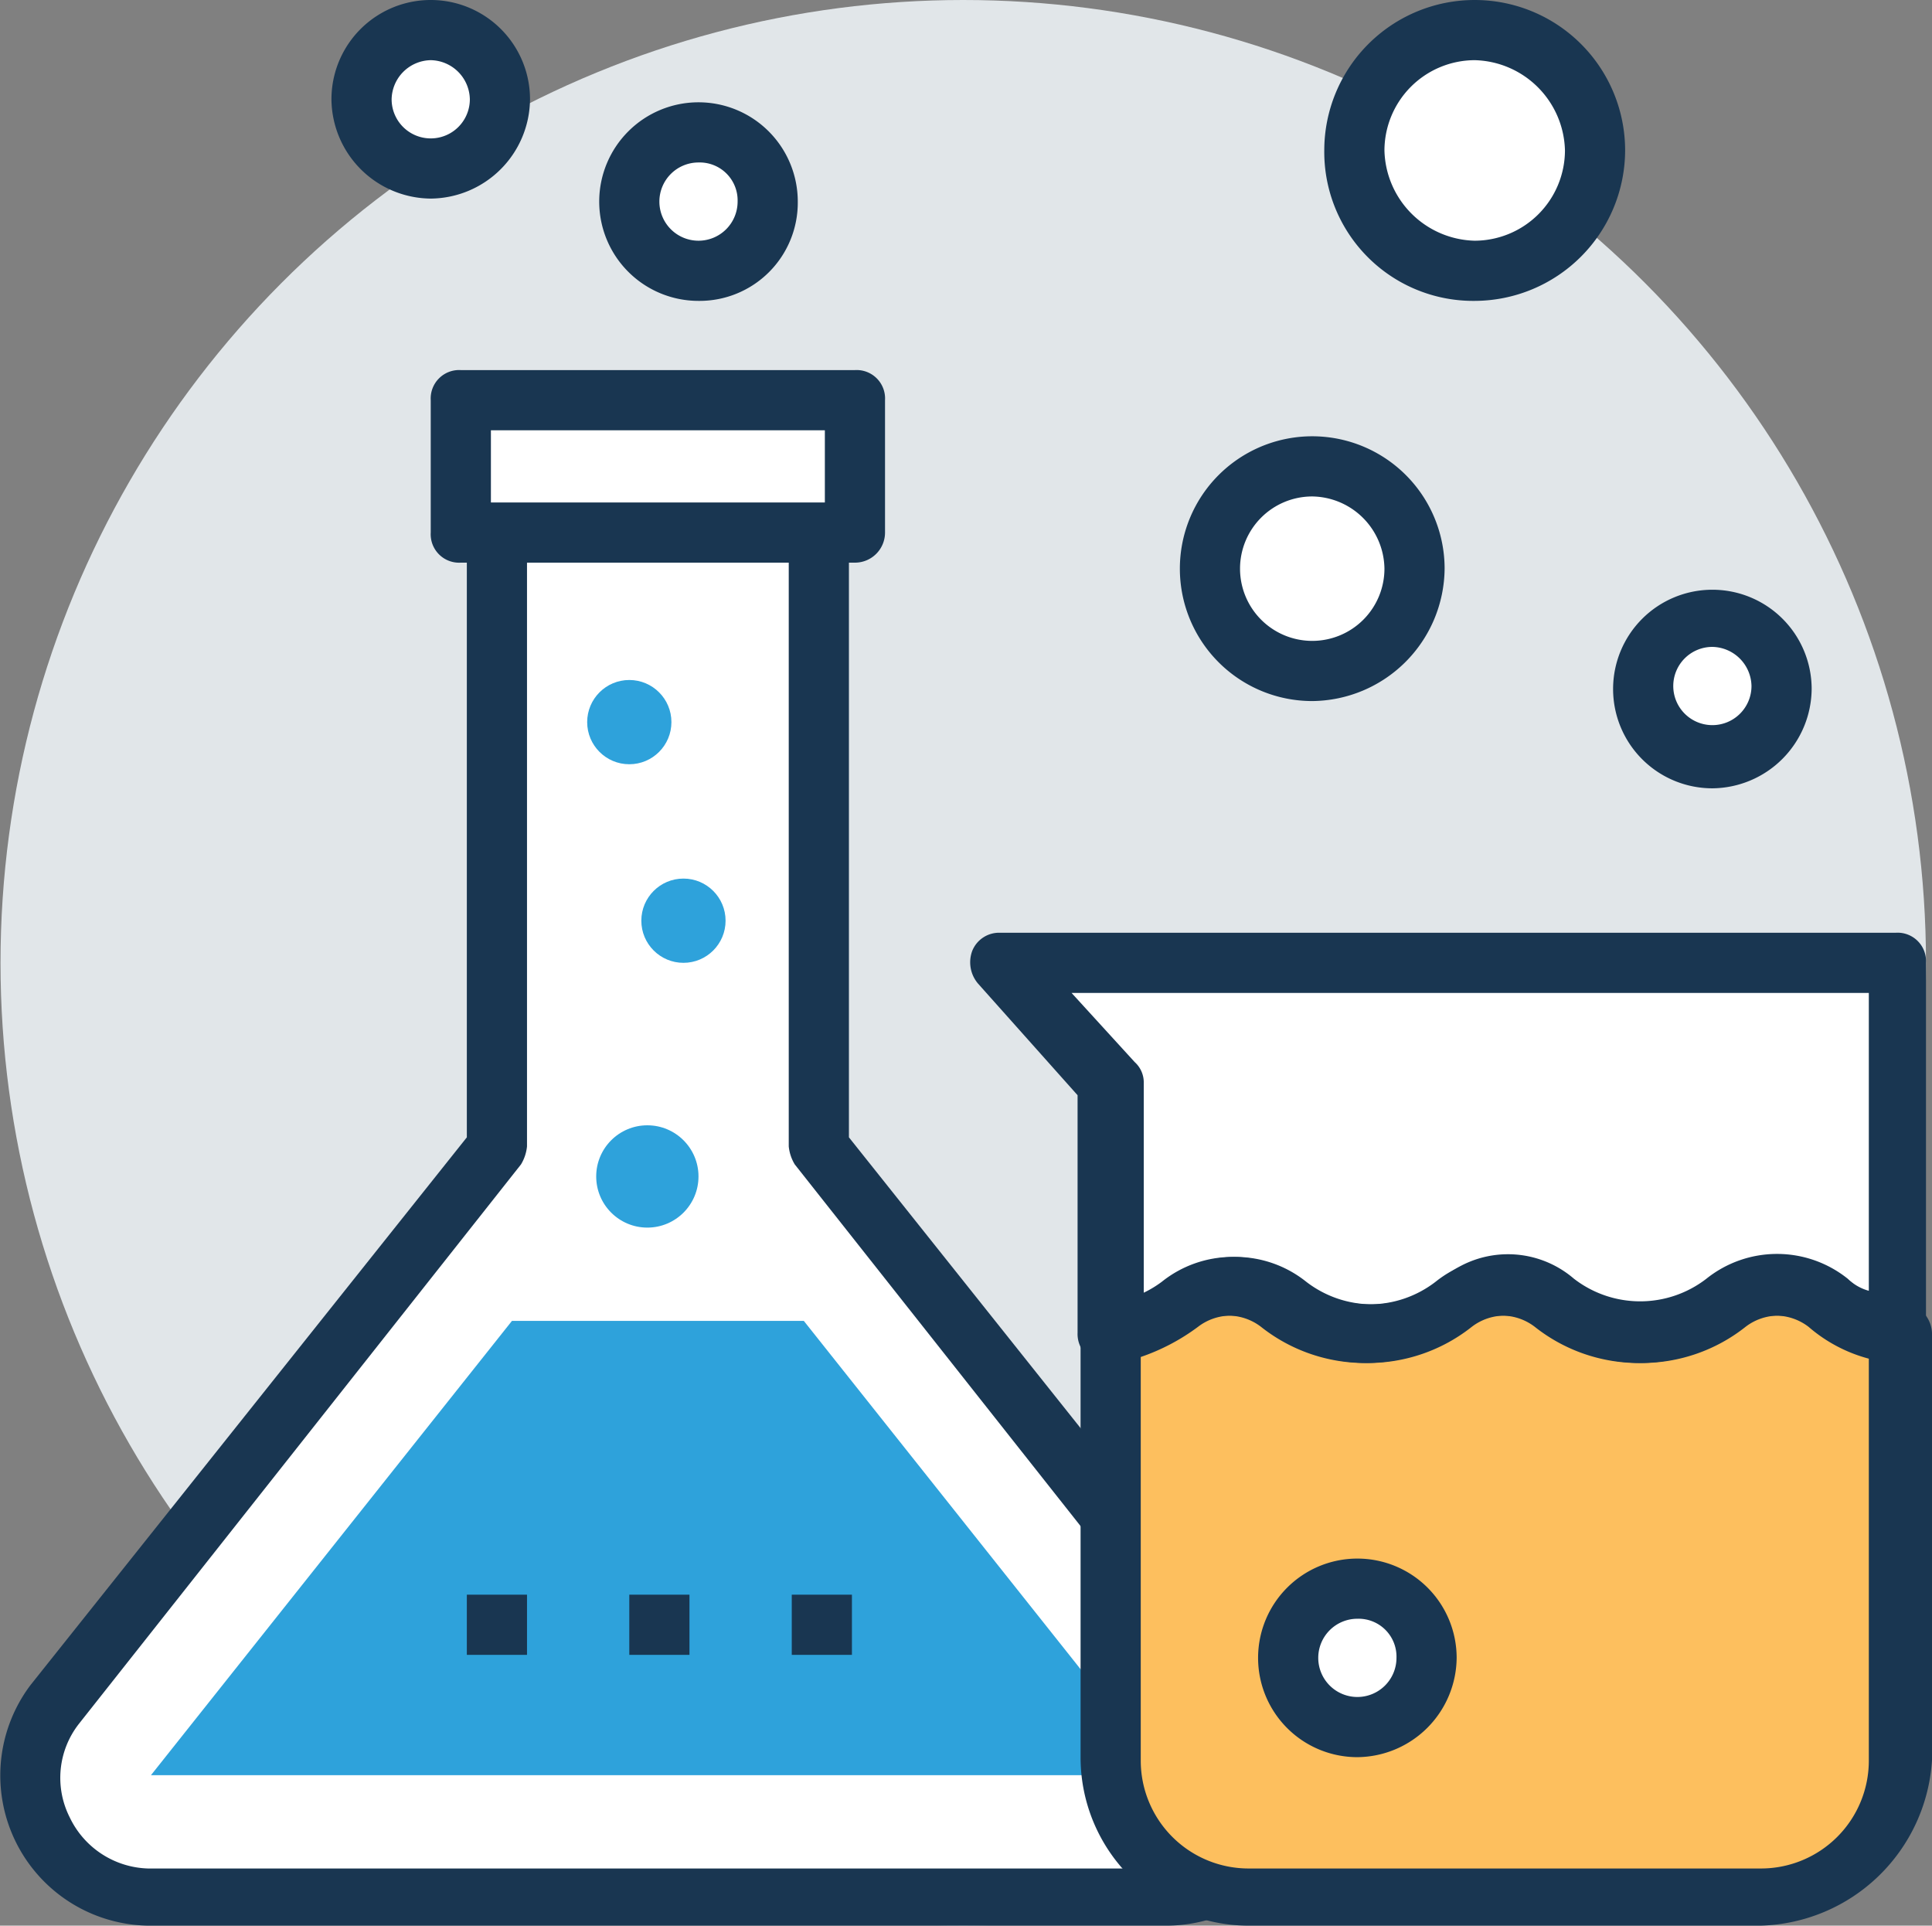 <svg xmlns="http://www.w3.org/2000/svg" width="64.217" height="64" viewBox="0 0 64.217 64">
  <rect x="0" y="0" width="64.217" height="64" fill="#808080" stroke="none"/>
  <g id="svgexport-10_-_2022-08-17T213622.645" data-name="svgexport-10 - 2022-08-17T213622.645" transform="translate(-0.983 -1)">
    <g id="Group_8854" data-name="Group 8854">
      <g id="Group_8829" data-name="Group 8829">
        <circle id="Ellipse_82" data-name="Ellipse 82" cx="32" cy="32" r="32" transform="translate(1 1)" fill="#e1e6e9"/>
      </g>
      <g id="Group_8830" data-name="Group 8830">
        <path id="Path_59955" data-name="Path 59955" d="M42.9,57.6,28.2,39.1V18.7H17.5V39.1L2.8,57.6A3.962,3.962,0,0,0,5.9,64H39.8A3.962,3.962,0,0,0,42.9,57.6Z" fill="#fff"/>
        <path id="Path_59956" data-name="Path 59956" d="M39.8,65H5.9A4.993,4.993,0,0,1,2,57L16.5,38.8V18.7a.945.945,0,0,1,1-1H28.2a.945.945,0,0,1,1,1V38.8L43.7,57a4.921,4.921,0,0,1,.6,5.2A5.118,5.118,0,0,1,39.8,65ZM18.5,19.7V39.1a1.421,1.421,0,0,1-.2.6L3.6,58.3a2.911,2.911,0,0,0-.3,3.1,2.979,2.979,0,0,0,2.6,1.7H39.8a2.808,2.808,0,0,0,2.6-1.7,2.911,2.911,0,0,0-.3-3.1L27.4,39.7a1.421,1.421,0,0,1-.2-.6V19.7Z" fill="#193651"/>
      </g>
      <g id="Group_8831" data-name="Group 8831">
        <path id="Path_59957" data-name="Path 59957" d="M18,44.9,6,60H39.7l-12-15.1Z" fill="#2ea2db"/>
      </g>
      <g id="Group_8832" data-name="Group 8832">
        <path id="Path_59958" data-name="Path 59958" d="M16.3,14.3H29.4v4.4H16.3Z" fill="#fff"/>
        <path id="Path_59959" data-name="Path 59959" d="M29.4,19.7H16.3a.945.945,0,0,1-1-1V14.3a.945.945,0,0,1,1-1H29.4a.945.945,0,0,1,1,1v4.4A1,1,0,0,1,29.4,19.7Zm-12.1-2H28.4V15.3H17.3Z" fill="#193651"/>
      </g>
      <g id="Group_8833" data-name="Group 8833">
        <circle id="Ellipse_83" data-name="Ellipse 83" cx="1.4" cy="1.4" r="1.4" transform="translate(22.3 30.2)" fill="#2ea2db"/>
      </g>
      <g id="Group_8834" data-name="Group 8834">
        <circle id="Ellipse_84" data-name="Ellipse 84" cx="1.4" cy="1.4" r="1.4" transform="translate(20.5 23.6)" fill="#2ea2db"/>
      </g>
      <g id="Group_8835" data-name="Group 8835">
        <circle id="Ellipse_85" data-name="Ellipse 85" cx="1.7" cy="1.7" r="1.7" transform="translate(20.8 38.4)" fill="#2ea2db"/>
      </g>
      <g id="Group_8836" data-name="Group 8836">
        <circle id="Ellipse_86" data-name="Ellipse 86" cx="2.3" cy="2.3" r="2.3" transform="translate(55.6 21.6)" fill="#fff"/>
        <path id="Path_59960" data-name="Path 59960" d="M57.9,27.2a3.3,3.3,0,1,1,3.3-3.3A3.329,3.329,0,0,1,57.9,27.2Zm0-4.7a1.3,1.3,0,1,0,1.3,1.3A1.324,1.324,0,0,0,57.9,22.5Z" fill="#193651"/>
      </g>
      <g id="Group_8837" data-name="Group 8837">
        <circle id="Ellipse_87" data-name="Ellipse 87" cx="3.4" cy="3.4" r="3.4" transform="translate(41.2 16.5)" fill="#fff"/>
        <path id="Path_59961" data-name="Path 59961" d="M44.6,24.3A4.4,4.4,0,1,1,49,19.9,4.439,4.439,0,0,1,44.6,24.3Zm0-6.8A2.4,2.4,0,1,0,47,19.9,2.433,2.433,0,0,0,44.6,17.5Z" fill="#193651"/>
      </g>
      <g id="Group_8838" data-name="Group 8838">
        <circle id="Ellipse_88" data-name="Ellipse 88" cx="4" cy="4" r="4" transform="translate(46 2)" fill="#fff"/>
        <path id="Path_59962" data-name="Path 59962" d="M50,11a4.951,4.951,0,0,1-5-5A5,5,0,0,1,55,6,5.015,5.015,0,0,1,50,11Zm0-8a3.009,3.009,0,0,0-3,3,3.076,3.076,0,0,0,3,3,3.009,3.009,0,0,0,3-3A3.076,3.076,0,0,0,50,3Z" fill="#193651"/>
      </g>
      <g id="Group_8839" data-name="Group 8839">
        <circle id="Ellipse_89" data-name="Ellipse 89" cx="2.3" cy="2.3" r="2.3" transform="translate(13 2)" fill="#fff"/>
        <path id="Path_59963" data-name="Path 59963" d="M15.3,7.6A3.329,3.329,0,0,1,12,4.3a3.3,3.3,0,0,1,6.6,0,3.329,3.329,0,0,1-3.3,3.3Zm0-4.6A1.324,1.324,0,0,0,14,4.3a1.3,1.3,0,1,0,2.6,0A1.324,1.324,0,0,0,15.3,3Z" fill="#193651"/>
      </g>
      <g id="Group_8840" data-name="Group 8840">
        <circle id="Ellipse_90" data-name="Ellipse 90" cx="2.3" cy="2.3" r="2.3" transform="translate(21.9 5.4)" fill="#fff"/>
        <path id="Path_59964" data-name="Path 59964" d="M24.2,11a3.3,3.3,0,1,1,3.3-3.3A3.265,3.265,0,0,1,24.2,11Zm0-4.6a1.3,1.3,0,1,0,1.3,1.3,1.261,1.261,0,0,0-1.3-1.3Z" fill="#193651"/>
      </g>
      <path id="Path_59965" data-name="Path 59965" d="M61.8,44.3a2.708,2.708,0,0,0-3.4,0,4.653,4.653,0,0,1-5.7,0,2.708,2.708,0,0,0-3.4,0,4.653,4.653,0,0,1-5.7,0,2.708,2.708,0,0,0-3.4,0,5.374,5.374,0,0,1-2.3,1V59.4A4.588,4.588,0,0,0,42.5,64h17a4.588,4.588,0,0,0,4.6-4.6V45.3a4.4,4.4,0,0,1-2.3-1Z" fill="#fdbf5e"/>
      <g id="Group_8841" data-name="Group 8841">
        <path id="Path_59966" data-name="Path 59966" d="M43.6,44.3a4.653,4.653,0,0,0,5.7,0,2.708,2.708,0,0,1,3.4,0,4.653,4.653,0,0,0,5.7,0,2.708,2.708,0,0,1,3.4,0,5.374,5.374,0,0,0,2.3,1V33H34.3l3.6,4v8.3a4,4,0,0,0,2.3-1,2.708,2.708,0,0,1,3.4,0Z" fill="#fff"/>
        <path id="Path_59967" data-name="Path 59967" d="M52,45.1a1.8,1.8,0,0,0-2.2,0,5.559,5.559,0,0,1-6.9,0,1.8,1.8,0,0,0-2.2,0,7.012,7.012,0,0,1-2.8,1.2.972.972,0,0,1-1.1-1V37.4l-3.3-3.7a1.09,1.09,0,0,1-.2-1.1.961.961,0,0,1,.9-.6H64a.945.945,0,0,1,1,1V45.3a.972.972,0,0,1-1.1,1,5.025,5.025,0,0,1-2.8-1.2,1.8,1.8,0,0,0-2.2,0A5.558,5.558,0,0,1,52,45.1Zm1.3-1.6a3.6,3.6,0,0,0,4.4,0,3.759,3.759,0,0,1,4.7,0,1.612,1.612,0,0,0,.7.4V34H36.6l2.1,2.3a.908.908,0,0,1,.3.7v7c.2-.1.5-.3.7-.4a3.759,3.759,0,0,1,4.7,0,3.6,3.6,0,0,0,4.4,0,3.362,3.362,0,0,1,4.5-.1Z" fill="#193651"/>
      </g>
      <g id="Group_8842" data-name="Group 8842">
        <path id="Path_59968" data-name="Path 59968" d="M59.5,65h-17a5.591,5.591,0,0,1-5.6-5.6V45.3a.987.987,0,0,1,.9-1,3.594,3.594,0,0,0,1.8-.7,3.759,3.759,0,0,1,4.7,0,3.6,3.6,0,0,0,4.4,0,3.759,3.759,0,0,1,4.7,0,3.6,3.6,0,0,0,4.4,0,3.759,3.759,0,0,1,4.7,0,2.875,2.875,0,0,0,1.8.7,1.063,1.063,0,0,1,.9,1V59.5A5.866,5.866,0,0,1,59.5,65ZM38.9,46.1V59.5a3.585,3.585,0,0,0,3.6,3.6h17a3.585,3.585,0,0,0,3.6-3.6V46.1a4.351,4.351,0,0,1-1.9-1,1.8,1.8,0,0,0-2.2,0,5.559,5.559,0,0,1-6.9,0,1.8,1.8,0,0,0-2.2,0,5.559,5.559,0,0,1-6.9,0,1.8,1.8,0,0,0-2.2,0,6.916,6.916,0,0,1-1.9,1Z" fill="#193651"/>
      </g>
      <g id="Group_8843" data-name="Group 8843">
        <circle id="Ellipse_91" data-name="Ellipse 91" cx="2.3" cy="2.3" r="2.3" transform="translate(43.8 53.8)" fill="#fff"/>
        <path id="Path_59969" data-name="Path 59969" d="M46.1,59.4a3.3,3.3,0,1,1,3.3-3.3A3.329,3.329,0,0,1,46.1,59.4Zm0-4.6a1.3,1.3,0,1,0,1.3,1.3A1.26,1.26,0,0,0,46.1,54.8Z" fill="#193651"/>
      </g>
      <g id="Group_8853" data-name="Group 8853">
        <g id="Group_8852" data-name="Group 8852">
          <g id="Group_8851" data-name="Group 8851">
            <g id="Group_8850" data-name="Group 8850">
              <g id="Group_8849" data-name="Group 8849">
                <g id="Group_8848" data-name="Group 8848">
                  <g id="Group_8847" data-name="Group 8847">
                    <g id="Group_8844" data-name="Group 8844">
                      <path id="Path_59970" data-name="Path 59970" d="M16.5,54h2v2h-2Z" fill="#193651"/>
                    </g>
                    <g id="Group_8845" data-name="Group 8845">
                      <path id="Path_59971" data-name="Path 59971" d="M22.9,54v2" fill="#f16051"/>
                      <path id="Path_59972" data-name="Path 59972" d="M21.9,54h2v2h-2Z" fill="#193651"/>
                    </g>
                    <g id="Group_8846" data-name="Group 8846">
                      <path id="Path_59973" data-name="Path 59973" d="M27.3,54h2v2h-2Z" fill="#193651"/>
                    </g>
                  </g>
                </g>
              </g>
            </g>
          </g>
        </g>
      </g>
    </g>
  </g>
</svg>
